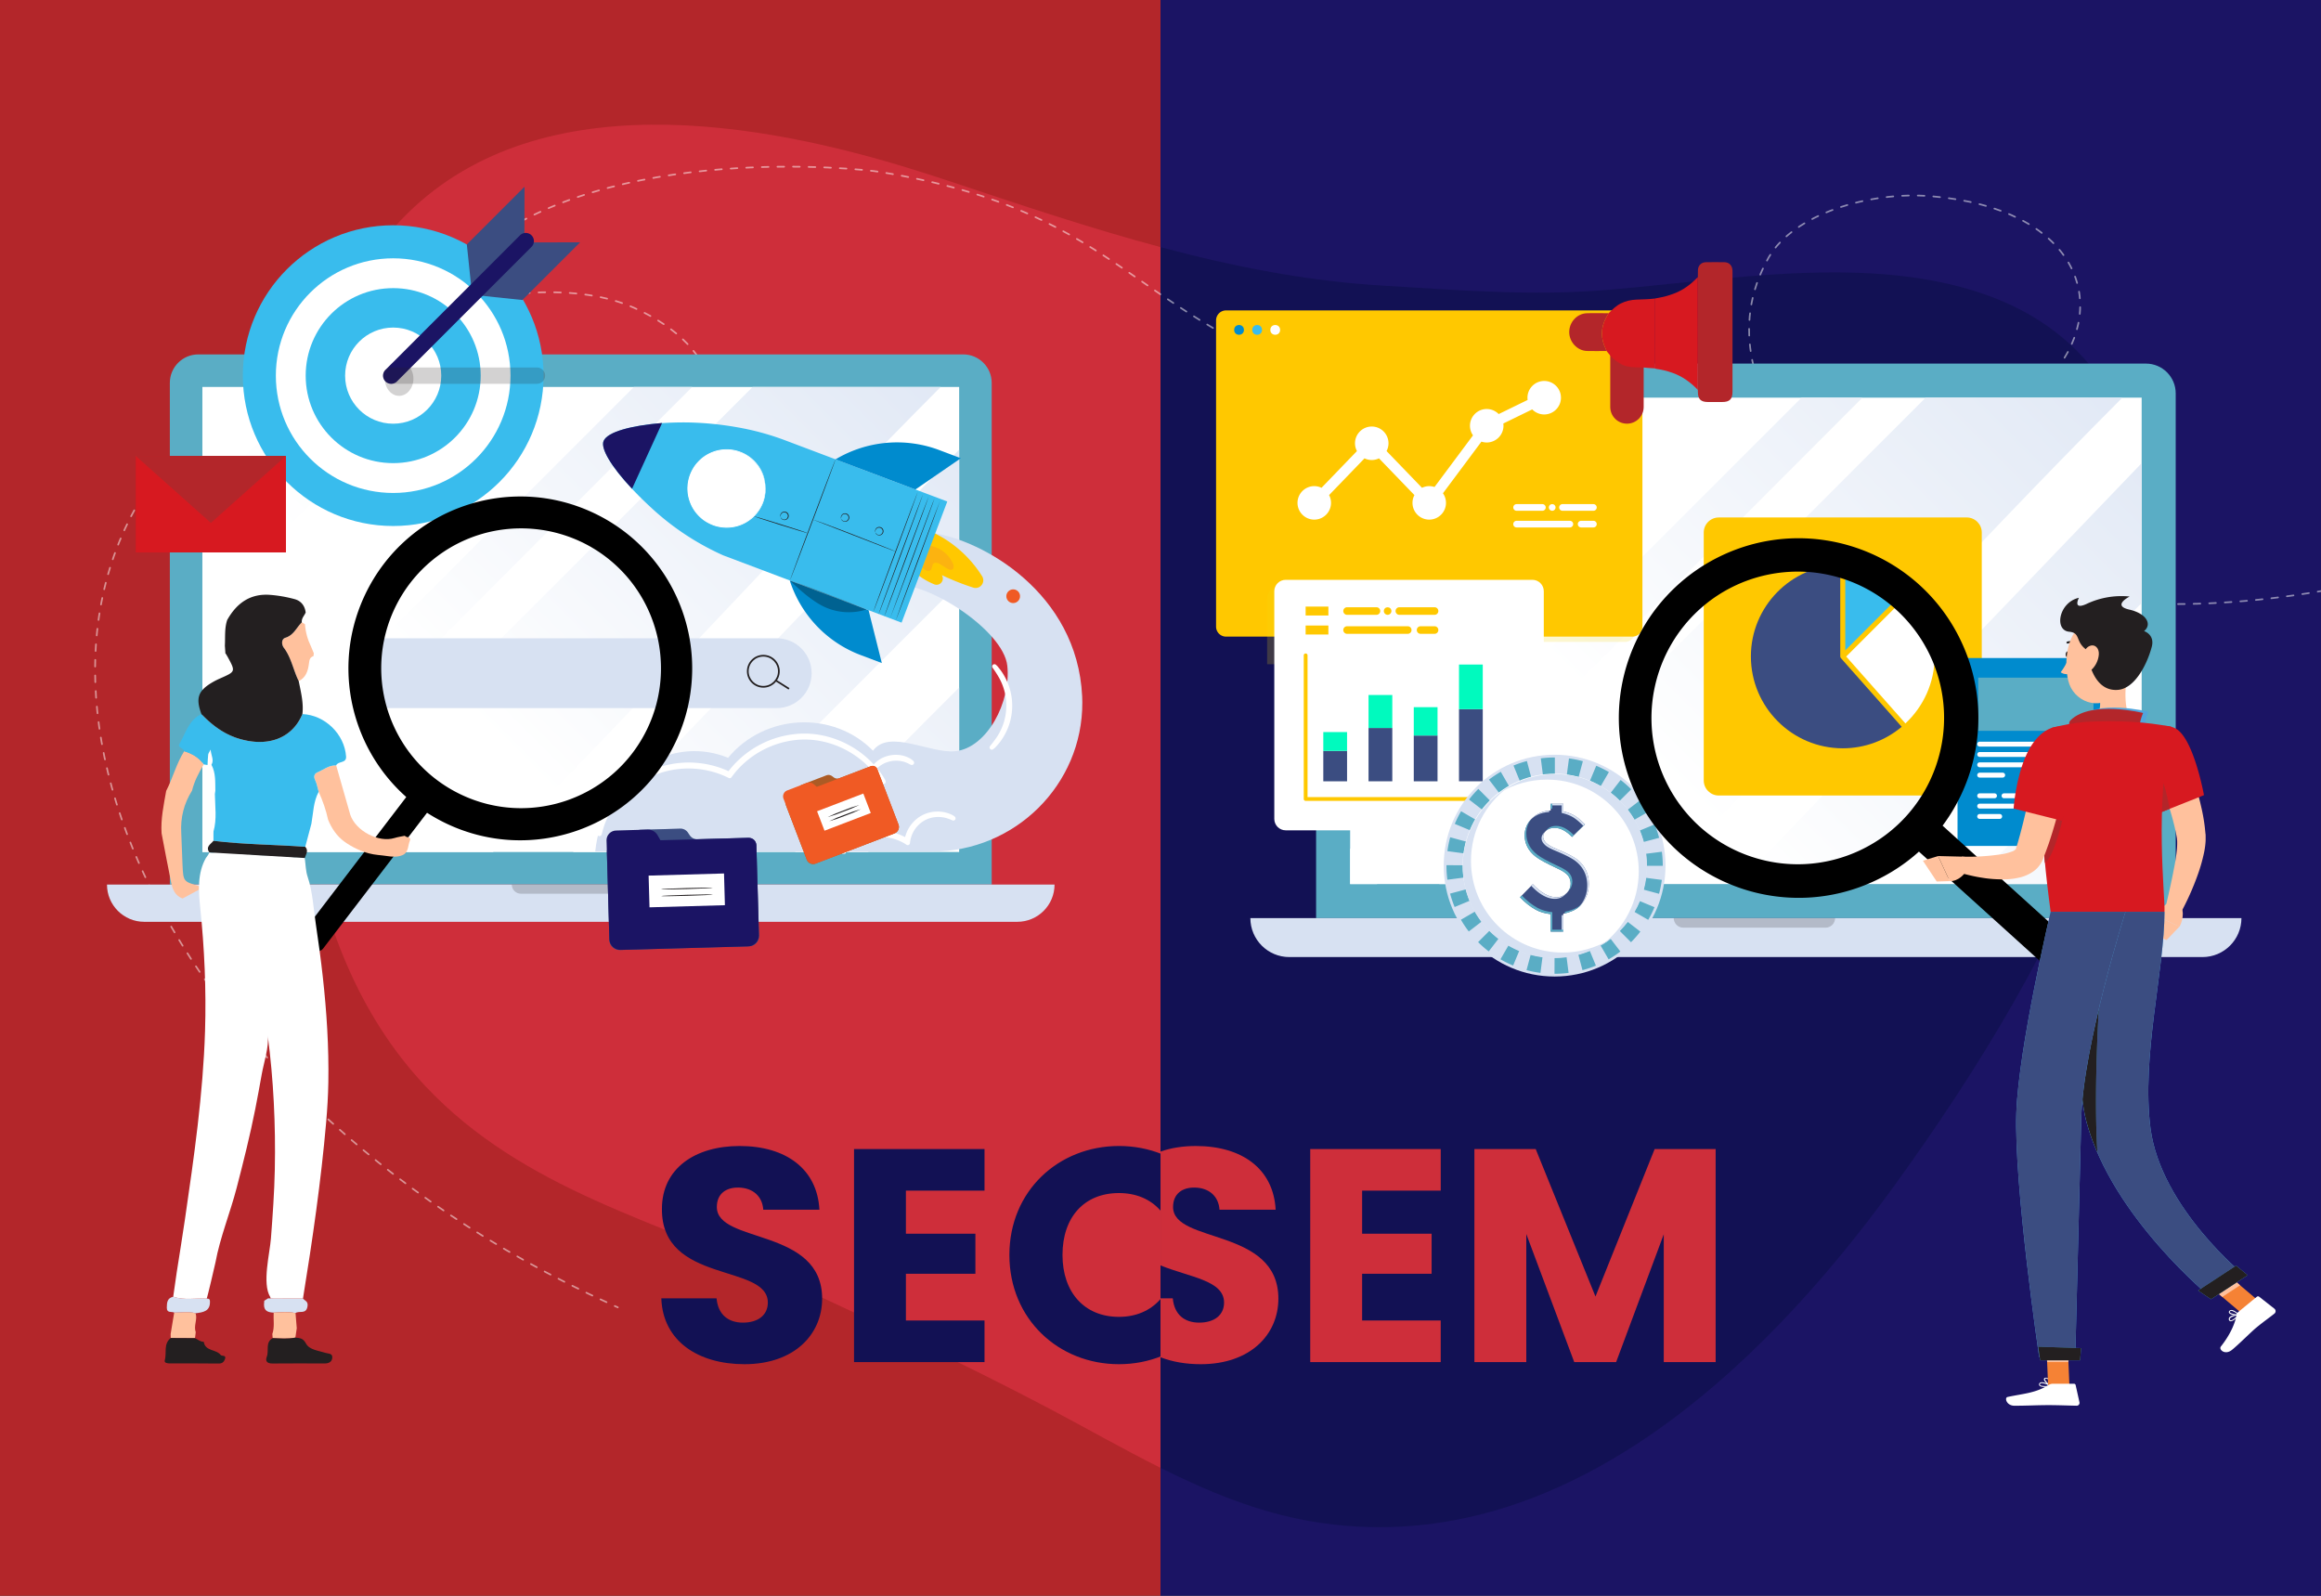 <svg version="1.1" id="Layer_1" xmlns="http://www.w3.org/2000/svg" x="0" y="0" viewBox="0 0 2000 1375" style="enable-background:new 0 0 2000 1375" xml:space="preserve"><rect x="0" y="0" width="2000" height="1375" fill="#333333" stroke="none"/><style>.st0{fill:#b3262a}.st1{fill:#1b1464}.st2{fill:#ce2e3a}.st3{fill:#121154}.st5{fill:none;stroke:#fff;stroke-width:1.441;stroke-linecap:round;stroke-linejoin:round}.st7{fill:#5aadc5}.st8{fill:#fff}.st10{fill:#d7e1f2}.st11{opacity:.2;fill:#231f20}.st12{fill:#fff;stroke:#fff;stroke-width:3.864;stroke-linecap:round;stroke-linejoin:round;stroke-miterlimit:10}.st13{fill:#ffc800}.st14{opacity:.3}.st15{fill:#f58235}.st16{fill:#f05a24}.st17{fill:#39bced}.st18{fill:#008bce}.st19{fill:none}.st20{fill:#231f20}.st21{fill:#3b4d81}.st22{fill:#d71920}.st23{fill:#ffc19d}.st25{opacity:.2;fill:#f5db12}.st26{fill:#fffeff}.st27{fill:#00fabe}.st29{fill:#50a5dc}</style><path class="st0" d="M-6.12-9.93H1000v1394.86H-6.12z"/><path class="st1" d="M1000-9.93h1006.12v1394.86H1000z"/><path class="st2" d="M818.61 156.27c-12.31-4.1-24.76-8.11-37.32-11.94-142.78-43.6-337.25-72.63-446.1 56.81-60.08 71.44-70.56 164.15-77.1 253.89-11.69 160.27-8.28 356.84 108.61 480.98 84.37 89.59 200.51 116.06 307.79 166.19 77.01 35.99 154.8 72 229.97 111.67 31.7 16.73 63.23 34.76 95.55 50.91V212.93c-60.97-16.3-121.08-36.56-181.4-56.66z"/><path class="st3" d="M1630.65 1023.97c74.39-102.3 143.63-216 186.54-335.39 38.81-107.97 62.54-249.82-.9-352.46-50.57-81.81-145.44-101.41-235.91-101.41-65.79 0-130.99 9.74-196.43 15.17-64.81 5.38-127.53.02-191.62-3.72-65.78-3.83-129.5-16.43-192.32-33.23v1051.85c41.28 20.63 83.84 38.2 129.69 46.06 212 36.36 386.48-129.47 500.95-286.87z"/><g style="opacity:.5"><path class="st5" d="M2000 509.31c-.95.16-1.9.32-2.84.48"/><path d="M1989.58 511.03c-239.15 38.05-397.04-45.32-448.18-127.15-26.39-42.41-52.11-100.83-17.37-161.97 20.98-36.77 85.95-57.52 140.54-52.79 124.75 10.6 154.3 91.59 105.8 151.36-73.09 90.46-352.13 89.56-588.54 20.08C969.78 278.3 975.2 183.33 758.19 148.14c-16.69-2.93-233.02-25.72-347.17 67.9-61.13 50.3-95.65 131.06-25.49 186.56 53.46 42.41 139.86 43.54 186.78 8.12 64.29-48.05 50.98-110.76-25.94-145.5-94.07-42.18-281.52 21.66-371.53 101.06-209.86 185.39-51.91 574.01 351.42 757.44" style="fill:none;stroke:#fff;stroke-width:1.441;stroke-linecap:round;stroke-linejoin:round;stroke-dasharray:5.761,7.681"/><path class="st5" d="M529.74 1125.32c.88.39 1.75.79 2.63 1.18"/></g><path class="st3" d="M641.51 1175.47c-39.48 0-70.34-19.61-71.65-56.74h47.59c1.31 14.12 10.2 20.92 22.75 20.92 13.07 0 21.44-6.54 21.44-17.26 0-33.99-91.78-15.69-91.26-80.8 0-34.78 28.5-54.13 66.94-54.13 40.01 0 66.94 19.87 68.77 54.91h-48.38c-.78-11.77-9.15-18.83-21.18-19.09-10.72-.26-18.83 5.23-18.83 16.74 0 31.9 90.74 17.52 90.74 78.97.01 30.85-24.05 56.48-66.93 56.48zM848.35 1025.9h-67.73v37.13h59.88v34.52h-59.88v40.27h67.73v35.82H735.91V990.08h112.44v35.82zM964.19 1175.47c-52.04 0-94.4-38.96-94.4-94.14 0-55.17 42.36-93.88 94.4-93.88 52.3 0 93.87 38.7 93.87 93.88 0 55.18-41.84 94.14-93.87 94.14zm0-40.79c29.29 0 48.38-21.18 48.38-53.34 0-32.69-19.09-53.34-48.38-53.34-29.81 0-48.64 20.66-48.64 53.34 0 32.16 18.83 53.34 48.64 53.34z"/><g><path class="st2" d="M1010.83 1040.02c0-11.51 8.11-17 18.83-16.74 12.03.26 20.4 7.32 21.18 19.09h48.38c-1.83-35.04-28.76-54.91-68.77-54.91-11.14 0-21.43 1.63-30.44 4.79v98.1c25.41 10.32 54.76 12.82 54.76 32.04 0 10.72-8.37 17.26-21.44 17.26-12.55 0-21.44-6.8-22.75-20.92H1000v50.75c10.2 3.97 21.97 5.99 34.63 5.99 42.88 0 66.94-25.63 66.94-56.48 0-61.45-90.74-47.07-90.74-78.97zM1241.47 1025.9h-67.73v37.13h59.88v34.52h-59.88v40.27h67.73v35.82h-112.44V990.08h112.44v35.82zM1270.49 990.08h52.82l51.51 127.08 50.99-127.08h52.56v183.57h-44.71v-110.09l-41.05 110.09h-36.09l-41.32-110.35v110.35h-44.71V990.08z"/></g><g><path class="st7" d="M854.55 762.18h-708.2V329.91c0-13.55 10.99-24.54 24.54-24.54h659.12c13.55 0 24.54 10.99 24.54 24.54v432.27z"/><path transform="rotate(90 500.447 533.777)" class="st8" d="M300.09 207.72h400.72v652.11H300.09z"/><linearGradient id="SVGID_1_" gradientUnits="userSpaceOnUse" x1="876.16" y1="166.913" x2="416.02" y2="627.054"><stop offset="0" style="stop-color:#d7e1f2"/><stop offset="1" style="stop-color:#fff"/></linearGradient><path d="M810.61 333.42C677.33 467 558.16 600.66 424.78 734.14H247.83l304.58-304.58 96.14-96.14h162.06zm-214.16 0h-50.2C422.3 457.37 298.35 581.33 174.39 705.28v28.85h22.12C329.83 600.56 463.05 466.9 596.45 333.42zM826.5 502.61V387.38L493.77 734.14h101.21L826.5 502.61zM270.48 333.42l-96.09 96.09v98.47l194.56-194.56h-98.47zm414.63 400.72h62.88c26.25-26.08 52.41-52.26 78.51-78.49V592.4c-47.16 47.21-94.23 94.52-141.39 141.74z" style="fill:url(#SVGID_1_)"/><path class="st10" d="M876.6 794.28H124.29c-17.73 0-32.1-14.37-32.1-32.1H908.7c0 17.73-14.37 32.1-32.1 32.1z"/><path class="st11" d="M448.88 770.07h117.16c4.36 0 7.89-3.53 7.89-7.89H440.99c0 4.36 3.53 7.89 7.89 7.89z"/><g id="freepik--Rocket--inject-10_1_"><path class="st10" d="M803.38 733.73c71.11 0 129.57-57.43 129.25-128.54-.01-1.75-.05-3.46-.13-5.14-4.25-89.75-86.59-134.91-128.71-140.74l-33.71 45.11c27.13-4.64 94.62 38.27 97.92 69.31 3.3 31.04-17.47 70.71-44.81 73.56-21.47 2.25-57.27-19.46-70.9-.44-34.44-34.93-93.25-32.05-124.92 6.11-44.75-18.25-94.02 8.29-110.04 59.27-2.19 6.96-3.67 14.17-4.43 21.51h290.48z"/><path class="st12" d="M761.26 673.66s-.18-.18-.48-.61l-1.25-1.87c-.55-.84-1.23-1.87-2.12-3s-1.84-2.52-3.09-3.91a81.7 81.7 0 0 0-24.63-19.83 78.473 78.473 0 0 0-20.47-7.44 74.083 74.083 0 0 0-25.02-1.14c-19.25 2.4-37 11.63-50.04 26-1.89 2.05-3.55 4.28-5.12 6.32l-.3.41-.43-.23a79.84 79.84 0 0 0-65.05-2.27 99.004 99.004 0 0 0-10.3 5.16 83.833 83.833 0 0 0-16.58 12.31 66.992 66.992 0 0 0-16.56 24.54c-.68 1.64-1.14 3.12-1.55 4.41-.37 1.08-.68 2.18-.93 3.3l-.55 2.05c-.04.24-.12.47-.23.68 0 0 0-.25.11-.71l.43-2.07c.21-1.13.49-2.25.84-3.34.36-1.32.8-2.82 1.43-4.55 3.5-9.48 9.12-18.03 16.42-25.02a83.164 83.164 0 0 1 16.67-12.53 95.59 95.59 0 0 1 10.39-5.28 77.78 77.78 0 0 1 11.8-3.84 80.56 80.56 0 0 1 54.16 5.91l-.75.18a81.178 81.178 0 0 1 56-32.71 74.45 74.45 0 0 1 25.34 1.23 79.204 79.204 0 0 1 20.74 7.69 80.075 80.075 0 0 1 24.59 20.27c1.08 1.28 2.09 2.62 3.03 4 .74.98 1.42 2.01 2.05 3.07.48.82.86 1.46 1.16 1.93.13.29.22.59.29.89zM785.75 657.19c-.14.18-1.77-1.02-4.78-2.14-1.75-.64-3.57-1.08-5.41-1.32-2.27-.27-4.56-.27-6.82 0-2.26.34-4.48.96-6.6 1.82-1.72.73-3.35 1.64-4.87 2.73-2.59 1.89-3.84 3.48-4 3.34-.16-.14.2-.48.75-1.23.8-1.03 1.73-1.96 2.75-2.77a21.72 21.72 0 0 1 4.94-3.07c4.39-1.98 9.25-2.65 14.01-1.93 1.93.29 3.81.84 5.6 1.64 1.21.5 2.35 1.16 3.39 1.96.72.59 1.09.93 1.04.97zM727.32 733.73c1.52-1.74 3.17-3.38 4.95-4.86a42.196 42.196 0 0 1 17.31-8.67 42.56 42.56 0 0 1 23.5 1.48c2.93 1.05 5.73 2.42 8.35 4.09l.77.52.11-.96c.85-6.82 4.28-13.06 9.58-17.45 4.26-3.51 9.54-5.55 15.06-5.82 3.67-.21 7.34.32 10.8 1.55 2.43.86 3.73 1.5 3.73 1.5-.26-.25-.55-.47-.86-.64-.87-.52-1.77-.96-2.71-1.34-3.49-1.4-7.23-2.05-10.99-1.91-5.72.17-11.23 2.21-15.69 5.8a27.79 27.79 0 0 0-9.94 17.29 42.615 42.615 0 0 0-31.95-5.17 41.936 41.936 0 0 0-22.88 14.58h.86zM856.88 574.24c.81.66 1.52 1.42 2.12 2.27a44.96 44.96 0 0 1 4.71 6.82 49.769 49.769 0 0 1-1.68 52.18c-1.5 2.31-3.22 4.48-5.12 6.48-.67.77-1.44 1.46-2.27 2.05 2.39-2.87 4.61-5.87 6.66-8.98a51.004 51.004 0 0 0 1.66-51.31 90.71 90.71 0 0 0-6.08-9.51z"/><g><path class="st13" d="M785.41 490.5c5.63 5.59 12.31 10 19.65 12.99 2.76 1.1 5.88-.25 6.98-3 .63-1.57.48-3.34-.41-4.79l-.03-.13c8.75 4.17 17.77 7.75 27 10.73a6.6 6.6 0 0 0 8.35-4.19c.63-1.88.37-3.95-.69-5.62a101.352 101.352 0 0 0-56.66-43.22l-4.19 37.23z"/><g class="st14"><path class="st15" d="M795.12 489.27c.91 1.01 2 1.82 3.23 2.4a3.5 3.5 0 0 0 3.76-.56c1.42-1.46.76-4.15 2.28-5.54 1.52-1.4 4.09-.4 5.92.71l5.78 3.57c1.42.88 3.26 1.75 4.63.75 1.36-1 1.13-3.39.39-5.07a26.497 26.497 0 0 0-19.36-15.2l-6.63 18.94z"/></g><path class="st16" d="M867.33 515.17c.79 3.17 4.01 5.09 7.17 4.3 3.17-.79 5.09-4.01 4.3-7.17-.79-3.17-4.01-5.09-7.17-4.3-3.01.75-4.92 3.7-4.39 6.76"/><path class="st17" d="M520.08 380.04c-3.13 8.27 12.51 31.52 42.87 59.08a227.08 227.08 0 0 0 60.36 39.44l153.58 57.94 15.26-40.46 8.86-23.47 15.26-40.46-139.37-52.58a228.064 228.064 0 0 0-42.09-11.45 272.59 272.59 0 0 0-43.52-4.1c-40.85-.26-68.11 7.79-71.21 16.06"/><path class="st18" d="m719.96 395.82.46-.27a103.368 103.368 0 0 1 89.14-7.67l18.4 6.95-39.18 26.96-68.82-25.97zM680.59 500.21s.05.25.11.51a101.98 101.98 0 0 0 61.01 63.74l18.16 6.86-11.41-45.5-67.87-25.61z"/><path class="st1" d="M520.08 380.04c-2.66 6.3 6.36 21.76 24.55 41.13l25.92-56.74c-26.82 2.37-47.08 7.53-50.47 15.61z"/><path class="st19" d="m752.48 527.32 38.37-103.56"/><path class="st20" d="M790.85 423.76c.15.07-8.31 23.3-18.91 51.89s-19.3 51.75-19.46 51.67 8.28-23.21 18.91-51.87c10.64-28.66 19.31-51.74 19.46-51.69z"/><path class="st19" d="M756.96 529.54 795.33 426"/><path class="st20" d="M795.33 426c.13-.03-8.31 23.28-18.91 51.87s-19.3 51.75-19.46 51.67c-.15-.07 8.32-23.27 18.91-51.87 10.6-28.6 19.31-51.74 19.46-51.67z"/><path class="st19" d="m761.91 531.31 38.37-103.56"/><path class="st20" d="M800.28 427.75c.15.07-8.31 23.3-18.91 51.89s-19.3 51.75-19.46 51.67c-.15-.07 8.32-23.27 18.91-51.87 10.6-28.6 19.31-51.74 19.46-51.69z"/><path class="st19" d="m766.84 533.09 38.39-103.57"/><path class="st20" d="M805.23 429.52c.15.07-8.33 23.3-18.91 51.89-10.58 28.58-19.37 51.74-19.39 51.66-.02-.08 8.32-23.27 18.91-51.87 10.59-28.61 19.22-51.73 19.39-51.68z"/><path class="st19" d="m771.79 534.86 38.37-103.57"/><path class="st20" d="M810.15 431.24c.13-.03-8.31 23.28-18.91 51.89-10.6 28.6-19.31 51.73-19.46 51.67-.15-.05 8.32-23.27 18.91-51.87 10.6-28.6 19.33-51.66 19.46-51.69zM700.46 447.86s.25-.05.76.15 1.2.37 2.13.66c1.86.61 4.47 1.56 7.71 2.76 6.48 2.38 15.4 5.78 25.22 9.6 9.82 3.82 18.69 7.32 25.11 9.88l7.58 3.08 2.04.87c.25.08.48.19.7.34-.25-.06-.5-.14-.74-.24l-2.08-.75-7.65-2.91-25.11-9.74-25.15-9.75-7.55-2.93c-.9-.33-1.61-.63-2.09-.77l-.88-.25z"/><path class="st20" d="M719.96 395.82c.15.07-8.45 23.3-19.21 51.86-10.76 28.57-19.6 51.72-19.75 51.67-.15-.05 8.45-23.28 19.21-51.86 10.75-28.59 19.6-51.73 19.75-51.67zM754.26 458.59c-.14-.25-.2-.53-.17-.81-.05-.78.18-1.56.64-2.2a3.377 3.377 0 0 1 3.04-1.5c1.98.05 3.55 1.69 3.51 3.68a3.591 3.591 0 0 1-1.48 2.82 3.4 3.4 0 0 1-3.36.51 3.57 3.57 0 0 1-1.78-1.35c-.27-.46-.31-.78-.27-.79s.14.26.47.66c.44.56 1.04.97 1.72 1.18 1 .32 2.09.09 2.87-.61a3.085 3.085 0 0 0 .52-4.33c-.55-.7-1.37-1.12-2.25-1.18-1.03-.1-2.04.35-2.66 1.19-.44.54-.71 1.2-.77 1.9-.04.54.02.82-.03.83zM724.79 446.84s-.18-.26-.17-.81c-.05-.78.18-1.56.64-2.2a3.377 3.377 0 0 1 3.04-1.5c1.98.05 3.55 1.69 3.51 3.68a3.591 3.591 0 0 1-1.48 2.82 3.4 3.4 0 0 1-3.36.51 3.54 3.54 0 0 1-1.76-1.36c-.16-.23-.26-.5-.29-.79 0 0 .16.26.49.66.44.56 1.04.97 1.72 1.18.99.32 2.08.09 2.85-.61a3.086 3.086 0 0 0 .53-4.33 3.05 3.05 0 0 0-2.24-1.18 2.96 2.96 0 0 0-2.67 1.19c-.43.54-.69 1.2-.76 1.89-.06.56 0 .84-.05.85zM672.54 445.42c-.12-.25-.18-.53-.17-.81-.03-.78.19-1.56.64-2.2a3.39 3.39 0 0 1 3.14-1.52c1.98.05 3.55 1.7 3.49 3.69a3.567 3.567 0 0 1-1.49 2.81 3.4 3.4 0 0 1-3.36.51c-.72-.25-1.34-.72-1.76-1.36-.29-.47-.32-.78-.29-.79.17.21.33.43.47.66.45.55 1.05.96 1.72 1.18a3 3 0 0 0 2.87-.61c.94-.84 1.33-2.13 1.02-3.35a3.282 3.282 0 0 0-2.78-2.15c-1.03-.1-2.04.35-2.66 1.19-.44.54-.71 1.2-.77 1.9-.08.56-.02.84-.07.85z"/><path class="st20" d="M649.26 444.69c.07-.14 10.67 3.07 23.65 7.09s23.47 7.56 23.4 7.72c-.07.15-10.67-3.07-23.65-7.09s-23.45-7.52-23.4-7.72z"/><path d="M746.7 525.14s-44.16-17.84-66.11-24.93c8.8 8.23 18.91 17.54 29.79 22.71a50.276 50.276 0 0 0 36.32 2.22z" class="st14"/><circle class="st8" cx="626.11" cy="420.92" r="33.41"/><path class="st8" d="M659.18 415.85c-.06-.17-.1-.35-.11-.53-.08-.4-.19-.91-.33-1.56-.16-.85-.39-1.68-.69-2.49-.33-1.12-.74-2.22-1.22-3.29a32.73 32.73 0 0 0-5.02-8.15 33.39 33.39 0 0 0-9.79-7.98 32.991 32.991 0 0 0-31.62.13c-2.8 1.51-5.35 3.43-7.57 5.72a38.973 38.973 0 0 0-3.21 3.71c-.94 1.36-1.79 2.78-2.56 4.25-6.7 12.77-4.29 28.41 5.94 38.58 1.16 1.17 2.38 2.26 3.68 3.27 1.33.95 2.73 1.81 4.19 2.57 2.8 1.52 5.82 2.59 8.94 3.19 5.77 1.14 11.74.73 17.3-1.19a33.29 33.29 0 0 0 19.76-18.76 32.05 32.05 0 0 0 2.34-9.28c.14-1.16.2-2.33.19-3.5.04-.86 0-1.72-.1-2.58-.05-.65-.09-1.18-.11-1.59a1.89 1.89 0 0 1-.01-.53c.05.17.09.35.11.53.08.4.11.93.2 1.57.14.86.2 1.72.19 2.59.04 1.17 0 2.33-.12 3.49a31.34 31.34 0 0 1-2.14 9.46c-3.57 9-10.85 16.02-19.96 19.27a33.89 33.89 0 0 1-17.77 1.3c-3.21-.6-6.3-1.7-9.18-3.24a31.65 31.65 0 0 1-8.21-6c-2.51-2.48-4.6-5.34-6.21-8.48a35.337 35.337 0 0 1-3.35-10.3c-1.07-7.12.14-14.39 3.48-20.77.79-1.52 1.69-2.99 2.69-4.38 1.02-1.33 2.12-2.6 3.3-3.8 2.28-2.33 4.9-4.29 7.77-5.83a33.79 33.79 0 0 1 17.33-4.1c9.68.36 18.73 4.86 24.86 12.36a31.73 31.73 0 0 1 4.99 8.33c.48 1.08.87 2.21 1.16 3.36.28.82.48 1.66.62 2.52.14.65.25 1.16.33 1.56-.02.2-.05.39-.09.57z"/></g></g><g><path class="st17" d="M468.38 323.67c0 71.56-58.01 129.57-129.57 129.57s-129.57-58.01-129.57-129.57S267.25 194.1 338.81 194.1c71.55-.01 129.57 58.01 129.57 129.57z"/><path class="st8" d="M439.9 323.67c0 55.83-45.27 101.1-101.1 101.1-55.84 0-101.1-45.26-101.1-101.1 0-55.84 45.26-101.1 101.1-101.1 55.84 0 101.1 45.26 101.1 101.1z"/><path class="st17" d="M414.21 323.66c0 41.64-33.76 75.4-75.4 75.4-41.64 0-75.4-33.76-75.4-75.4 0-41.64 33.76-75.39 75.4-75.39 41.63 0 75.4 33.75 75.4 75.39z"/><path class="st8" d="M380.23 323.66c0 22.88-18.55 41.43-41.43 41.43-22.87 0-41.42-18.54-41.42-41.43 0-22.87 18.55-41.42 41.42-41.42 22.88 0 41.43 18.55 41.43 41.42z"/><ellipse class="st11" cx="343.92" cy="326.29" rx="12.32" ry="14.8"/><path class="st21" d="m450.16 258.52 49.73-49.74-48.02.12-45.07 45.07zM402.26 210.61l49.73-49.74-.12 48.03-45.07 45.07z"/><path class="st1" d="M337.11 330.71c-1.8 0-3.6-.69-4.98-2.06a7.031 7.031 0 0 1 0-9.95l115.93-115.93c2.75-2.75 7.21-2.75 9.95 0a7.031 7.031 0 0 1 0 9.95L342.08 328.64a6.98 6.98 0 0 1-4.97 2.07z"/><path class="st11" d="M462.7 330.71H337.11c-3.89 0-7.04-3.15-7.04-7.04s3.16-7.04 7.04-7.04H462.7c3.89 0 7.03 3.15 7.03 7.04s-3.15 7.04-7.03 7.04z"/></g><g><path class="st22" d="M116.99 392.85h129.42v83.13H116.99z"/><path class="st22" d="m181.7 418.24 64.71 57.73H116.99z"/><path class="st0" d="m181.7 450.58-64.71-57.73h129.42z"/></g><g id="freepik--Folders--inject-10"><path class="st21" d="M534.12 818.56c-4.82.14-8.85-3.65-8.99-8.48l-2.18-75.98c.03-4 3.28-7.23 7.28-7.22l7.13-.19a7.56 7.56 0 0 0 6.67-4.26l1.45-3.17a7.56 7.56 0 0 1 6.67-4.26l33.96-.98c2.59-.1 5.06 1.13 6.54 3.25l1.75 2.6a7.626 7.626 0 0 0 6.52 3.26l43.22-1.24a7.26 7.26 0 0 1 7.68 6.78l2.22 77.7a8.727 8.727 0 0 1-8.47 8.98h-.01l-111.44 3.21z"/><g class="st14"><path class="st21" d="M534.12 818.56c-4.82.14-8.85-3.65-8.99-8.48l-2.18-75.98c.03-4 3.28-7.23 7.28-7.22l7.13-.19a7.56 7.56 0 0 0 6.67-4.26l1.45-3.17a7.56 7.56 0 0 1 6.67-4.26l33.96-.98c2.59-.1 5.06 1.13 6.54 3.25l1.75 2.6a7.626 7.626 0 0 0 6.52 3.26l43.22-1.24a7.26 7.26 0 0 1 7.68 6.78l2.22 77.7a8.727 8.727 0 0 1-8.47 8.98h-.01l-111.44 3.21z"/></g><path class="st1" d="m596.59 723.27-27.49.72-2.59-4.52c-1.78-3-5.07-4.77-8.55-4.63l-26.87.78c-4.61-.02-8.38 3.68-8.45 8.29l.1 3.14 2.34 82.49c.34 5.24 4.84 9.23 10.08 8.94l109.24-3.01c5.26.01 9.54-4.23 9.57-9.49l-2.23-77.92c-.08-3.46-2.96-6.2-6.42-6.12h-.05l-48.68 1.33z"/><path transform="rotate(-1.621 591.604 766.378)" class="st8" d="M559.26 753.55h65v27.34h-65z"/><path class="st20" d="M614.16 764.98c.04.23-9.98.72-22.31 1.08s-22.33.45-22.32.2c.01-.26 9.98-.72 22.31-1.08 12.32-.36 22.31-.44 22.32-.2zM614.33 770.81c.04.23-9.98.72-22.31 1.08-12.33.36-22.33.45-22.34.2-.01-.25 9.98-.72 22.31-1.08s22.33-.44 22.34-.2z"/><path class="st15" d="M702.6 744.16a5.752 5.752 0 0 1-7.41-3.35v-.01l-17.83-46.58c-.86-2.48.46-5.18 2.93-6.03h.01l4.37-1.68a5.047 5.047 0 0 0 3.21-4.09l.2-2.27a4.951 4.951 0 0 1 3.21-4.09l20.79-7.97c1.59-.61 3.38-.39 4.76.61l1.68 1.23c1.38.99 3.16 1.21 4.74.61l26.5-10.09c2.42-1.01 5.21.12 6.24 2.54l18.23 47.64a5.734 5.734 0 0 1-3.32 7.4c-.01.01-.03.01-.04.02l-68.27 26.11z"/><path d="M702.6 744.16a5.752 5.752 0 0 1-7.41-3.35v-.01l-17.83-46.58c-.86-2.48.46-5.18 2.93-6.03h.01l4.37-1.68a5.047 5.047 0 0 0 3.21-4.09l.2-2.27a4.951 4.951 0 0 1 3.21-4.09l20.79-7.97c1.59-.61 3.38-.39 4.76.61l1.68 1.23c1.38.99 3.16 1.21 4.74.61l26.5-10.09c2.42-1.01 5.21.12 6.24 2.54l18.23 47.64a5.734 5.734 0 0 1-3.32 7.4c-.01.01-.03.01-.04.02l-68.27 26.11z" class="st14"/><path class="st16" d="m720.63 671.56-16.82 6.42-2.59-2.24a6.177 6.177 0 0 0-6.29-1.01l-16.48 6.31a5.512 5.512 0 0 0-3.36 7.01l.74 1.92 19.36 50.59a6.304 6.304 0 0 0 8.21 3.36l66.95-25.63a6.27 6.27 0 0 0 3.88-7.97l-18.3-47.79a4.141 4.141 0 0 0-5.35-2.37l-29.95 11.4z"/><path transform="rotate(-20.949 727.106 699.681)" class="st8" d="M705.83 690.83h42.67v17.94h-42.67z"/><path class="st20" d="M740.56 693.59c-4.39 2.16-8.91 4.04-13.54 5.65-4.51 1.89-9.13 3.5-13.84 4.83 4.37-2.14 8.87-4.02 13.45-5.65 4.54-1.88 9.19-3.49 13.93-4.83zM741.92 697.18c-4.37 2.13-8.86 4.02-13.45 5.63-4.56 1.88-9.23 3.48-13.98 4.79 4.39-2.16 8.91-4.04 13.54-5.65 4.53-1.87 9.17-3.46 13.89-4.77z"/></g><g id="freepik--search-bar--inject-10_1_"><path class="st10" d="M669.31 610.13H331.93c-16.61 0-30.08-13.47-30.08-30.08s13.47-30.08 30.08-30.08h337.38c16.61 0 30.08 13.47 30.08 30.08s-13.47 30.08-30.08 30.08z"/><path class="st20" d="M657.77 592.52c-7.8.01-14.13-6.31-14.14-14.11-.01-7.8 6.31-14.13 14.11-14.14 7.8-.01 14.13 6.31 14.14 14.11v.03c-.01 7.79-6.33 14.1-14.11 14.11zm0-26.77c-6.99-.01-12.66 5.65-12.67 12.64-.01 6.99 5.65 12.66 12.64 12.67 6.99.01 12.66-5.65 12.67-12.64v-.01c0-6.98-5.66-12.65-12.64-12.66z"/><path transform="rotate(-57.729 674.27 589.93)" class="st20" d="M673.5 583.2h1.46v13.4h-1.46z"/></g><g><path d="m266.33 816.96-2.03-1.56c-4.36-3.32-6.05-8.47-3.72-11.5l104.53-136.81c.51-.68 1.73-.62 2.7.11l14.33 10.95c.97.76 1.34 1.89.83 2.57L278.31 817.49c-2.33 3.03-7.72 2.78-11.98-.53z"/><path class="st23" d="M171.78 766.42c-4.83 2.59-9.66 5.19-14.49 7.79-6.29-2.36-8.59-7.72-9.79-13.61-2.89-14.17-5.54-28.38-8.27-42.58-.81-12.41 1.84-24.45 3.97-36.54 5.76-11.14 8.75-23.54 15.54-34.21 6.74 2.13 12.71 5.4 16.82 11.4-4.23 7.14-8.11 14.45-10.08 22.6-7.05 11.18-10.08 23.38-9.28 36.55.36 9.12.65 18.24 1.08 27.36.68 14.43.71 14.43 14.33 18.3.06.97.11 1.96.17 2.94zM147.12 1152.91c-.03-1.15-.05-2.3-.08-3.44l3.06-18.49c6.16.06 12.37-1.25 18.47.61 1.77 5.41-1.9 10.84.1 16.24-.2 1.73-.4 3.46-.61 5.2l-20.94-.12z"/><path class="st10" d="M168.58 1131.59c-6.1-1.85-12.31-.55-18.48-.61-2.26-1.2-6.42.86-6.37-4.35.05-4.43.41-8.12 5.53-9.3 9.48 3.24 19.26 1.07 28.9 1.61 1.49-.03 2.62.16 2.73 2.14.47 8.93-5.95 9.65-12.31 10.51zM233.16 1118.83l27.91.06c1.68 1.98 4.65 2.36 3.91 6.76-1.21 7.28-7.25 3.38-10.33 5.78-6.26-1.36-12.56-.65-18.85-.41-4.53-.18-8.34-1.21-8.31-6.89.07-1.11.15-2.22.22-3.33 1.13-.7 2.25-1.41 3.38-2.11.69.04 1.38.09 2.07.14z"/><path class="st23" d="M235.81 1131.02c6.29-.24 12.6-.96 18.85.41.35 4.34.71 8.68 1.06 13.03-.4 2.7-.8 5.4-1.19 8.1-6.49 1.32-13.03.71-19.56.45l-.3-3.57c2.12-6.04.78-12.28 1.14-18.42z"/><path class="st20" d="M234.97 1153c6.53.26 13.07.87 19.56-.45 3.76.39 6.62.35 9.15 5.11 2.94 5.54 10.75 6.07 16.76 8.03 2.52.82 6.32.27 5.88 4.36-.39 3.62-3.21 4.81-6.76 4.79-14.87-.07-29.75-.1-44.62.03-4.46.04-6.66-1.66-5.01-5.99 2-5.21-1.54-12.17 5.04-15.88zM147.12 1152.91l20.96.12c2.46 1.14 4.53 3.21 7.49 3.13 1.25 8.36 10.71 6.26 14.62 11.37.98 1.28 5.13-.31 3.64 3.66-.94 2.5-2.51 3.77-5.57 3.72-13.96-.2-27.93-.09-41.9-.11-1.99 0-5.01-.4-4.38-2.56 1.86-6.41-1.36-14.22 5.14-19.33z"/><path class="st8" d="M281.06 966.84c.99-11.36 1.68-22.76 1.87-34.2.52-30.36-1.43-60.72-4.77-90.89-1.7-15.35-3.77-30.65-6.07-45.92-1.97-13.07-2.72-27.71-6.97-40.24-1.74-5.11-1.75-10.82-2.52-16.28-5.76-2.07-12.94 1.57-17.79-4.34-.28-.34-.97-.73-1.3-.61-17.09 6.13-33.9-.31-50.83-1.1-4.12-.2-8.05 2.26-12.31 1.23 0 0-.31.47-.3.47-.01.39-.02.75-.09 1.09.05-.34.07-.7.08-1.07-.03 1.15-2.11 3.39-2.66 4.36-7.35 12.97-6.37 28.13-4.9 42.42 3.65 35.49 5.29 70.93 4.18 106.59-1.69 54.52-9.48 108.42-17.32 162.28-2.21 15.24-4.72 30.43-7.08 45.64-1 7.03-2.01 14.05-3.03 21.07 9.48 3.24 19.27 1.07 28.9 1.62.23.01 7.08-28.83 7.51-31.17 3.98-21.66 12.71-42.84 18.25-64.21 5.85-22.57 11.57-45.28 16.09-68.16 1.97-9.98 3.79-20.01 5.59-30.04 1.76-9.84 6.39-23.49 5.09-33.43 5.01 38.33 6.91 77.07 6.12 115.71-.4 19.9-1.84 39.76-3.35 59.6-.96 12.6-7.74 38.66-.63 50.23.26.43.36.87.33 1.36 9.31.01 18.61.03 27.92.04 8.18-50.41 15.57-101.19 19.99-152.05zm-46.02 90.15c0-.01-.01-.01-.01-.02h.01c.14.25.27.52.4.77-.12-.25-.26-.49-.4-.75z"/><path class="st23" d="M301.87 702.15c4.78 13.9 24.42 24.13 38.06 19.93 2.91-.9 5.97-1.31 8.96-1.95.96 1.95 5.98.33 4.22 4.51-1.83 4.34-.85 10.19-6.8 12.41-4.18 1.56-8.47 1.23-12.78.56-5.22-.8-10.36-.89-15.52-2.28-7.47-2-14.78-5.48-21.06-10-6.72-4.85-11.17-11.46-14.24-19.06-1.8-8.31-4.58-16.28-8.11-24-.98-3.38-1.54-6.97-3.04-10.1-1.59-3.31-.66-5.6 2.12-6.78 5.23-2.21 9.86-6.14 15.99-5.92l12.2 42.68zM268.04 557.16c.79 1.93 1.59 3.87 2.39 5.8-.11.81-.21 1.61-.33 2.42-3.25.99-3.51 3.44-3.89 6.43-.77 6.14-2.54 12.02-8.82 15.08-4.7-9.36-6.29-20.06-12.8-28.69-2.13-2.83-2.29-7.58 1.33-8.7 7.19-2.23 9.5-8.81 14.13-13.27.91.54 1.82 1.08 2.73 1.61.48 6.8 2.28 13.23 5.26 19.32z"/><path class="st17" d="M289.67 659.48c-6.13-.22-10.76 3.71-15.99 5.92-2.79 1.18-3.71 3.47-2.12 6.78 1.5 3.13 2.06 6.71 3.04 10.1-4.64 8.58-4.61 18.22-6.27 27.47-1.76 6.63-3.53 13.27-5.29 19.9-26.35-1.92-52.84-1.92-79.1-5.17 0-2.08-.01-4.15-.01-6.23.02-.62.04-1.24.05-1.86 3.02-10.64 1.33-21.46 1.18-32.21.13-.94.26-1.87.4-2.81-.15-7.61.44-15.33-3.36-22.4 2.46-4.15-.28-7.73-.72-13.1-1.22 2.46-1.99 3.38-2.1 4.38-.33 2.96-.39 5.95-.56 8.93-1.08-.17-2.16-.35-3.24-.52-4.12-6-10.08-9.28-16.82-11.4-.54-2.73-6.07-3.08-4.19-6.22 5.47-9.18 7.93-20.71 19.04-25.74 9.18 9.56 19.46 17.35 32.41 21.23 25.1 7.52 45.93-.52 54.56-21.24 19.35.77 36.34 17.25 37.63 36.61.37 6.03-6.89 3.71-8.54 7.58z"/><path class="st20" d="M173.58 615.3c-5.24-14.13-2.85-20.49 10.59-28.03 1.95-1.09 3.98-2.04 6.03-2.94 12.86-5.69 12.86-5.68 5.74-18.73-.35-.58-.69-1.16-1.04-1.74a1 1 0 0 0-.65-.69l-.48-6.8c.42-7.42-.42-14.96 2.03-22.2 8.1-14.41 19.82-22.92 36.94-21.6 7.14.55 14.33 1.82 21.24 3.71 5.35 1.47 8.76 5.64 9.41 11.52-1.18 2.78-3.74 5.02-3.31 8.44-4.63 4.45-6.94 11.04-14.13 13.27-3.62 1.12-3.47 5.87-1.33 8.7 6.5 8.63 8.1 19.33 12.8 28.69 1.83 9.38 4.3 18.68 3.16 28.39-8.63 20.73-29.46 28.77-54.56 21.24-12.98-3.88-23.27-11.67-32.44-21.23z"/><path d="M581.89 639.98c-35.38 73.74-123.84 104.84-197.58 69.47-73.74-35.38-104.84-123.84-69.47-197.58 35.38-73.74 123.84-104.84 197.58-69.47 56.1 26.92 89.4 86.03 83.33 147.96a146.828 146.828 0 0 1-13.86 49.62zm-241.4-116.56c-28.92 59.97-3.76 132.03 56.21 160.95 59.97 28.92 132.03 3.76 160.95-56.21 3.26-6.75 5.88-13.79 7.82-21.03 10.04-37.54 1.43-77.62-23.13-107.74-42.25-51.5-118.25-59-169.75-16.75a120.676 120.676 0 0 0-32.1 40.78z"/></g><path class="st20" d="M180.38 734.48c-3.48-4.99 1.28-7.05 3.54-10 26.27 3.25 52.75 3.24 79.11 5.17 3.1 3.36.57 6.48-.42 9.66l-82.23-4.83z"/></g><g><path class="st7" d="M1874.8 791.08h-740.72V338.96c0-14.18 11.49-25.67 25.67-25.67h689.39c14.18 0 25.67 11.49 25.67 25.67v452.12z"/><path transform="rotate(90 1504.439 552.187)" class="st8" d="M1294.88 211.16H1714v682.05h-419.12z"/><linearGradient id="SVGID_00000128458801920629128230000000094294948782891694_" gradientUnits="userSpaceOnUse" x1="1897.405" y1="168.476" x2="1416.134" y2="649.747"><stop offset="0" style="stop-color:#d7e1f2"/><stop offset="1" style="stop-color:#fff"/></linearGradient><path style="fill:url(#SVGID_00000128458801920629128230000000094294948782891694_)" d="M1828.84 342.63c-139.39 139.72-264.04 279.51-403.54 419.12h-185.08l318.56-318.56 100.56-100.56h169.5zm-223.98 0h-52.5l-388.94 388.94v30.18h23.14c139.43-139.71 278.77-279.51 418.3-419.12zm240.61 176.96V399.07l-348.01 362.68h105.86l242.15-242.16zm-581.56-176.96-100.5 100.5v102.99l203.49-203.49h-102.99zm433.67 419.12h65.77c27.46-27.28 54.81-54.66 82.11-82.1V613.5c-49.32 49.38-98.55 98.86-147.88 148.25z"/><path class="st10" d="M1897.87 824.66h-786.85c-18.54 0-33.58-15.03-33.58-33.58h854.01c-.01 18.54-15.04 33.58-33.58 33.58z"/><path class="st11" d="M1450.5 799.33h122.54c4.56 0 8.25-3.69 8.25-8.25h-139.05c.01 4.56 3.7 8.25 8.26 8.25z"/><path class="st13" d="M1694.73 685.46h-213.66c-7.16 0-12.96-5.8-12.96-12.96V458.84c0-7.16 5.8-12.96 12.96-12.96h213.66c7.16 0 12.96 5.8 12.96 12.96V672.5c0 7.16-5.8 12.96-12.96 12.96z"/><path class="st17" d="M1590.06 486.56c20.19.55 38.49 8.67 52.19 21.65l-52.19 52.19v-73.84z"/><path class="st21" d="M1587.9 644.78c-43.65 0-79.16-35.51-79.16-79.16 0-42.92 34.36-77.89 77-79.05v79.05c0 .39.13.74.33 1.07.04.07.07.13.11.19.04.05.06.12.1.17l52.41 59.2c-13.75 11.55-31.46 18.53-50.79 18.53z"/><path class="st8" d="m1590.87 565.71 54.44-54.44c13.45 14.19 21.76 33.3 21.76 54.35 0 22.77-9.72 43.27-25.17 57.73l-51.03-57.64z"/><g><path class="st25" d="M1400.19 553.13a8.62 8.62 0 0 0 8.62-8.62V321.16h-240.29c-12.45 0-22.53 10.09-22.53 22.53v209.44h254.2z"/><path class="st13" d="M1406.65 548.55H1056.5a8.62 8.62 0 0 1-8.62-8.62V276.08a8.62 8.62 0 0 1 8.62-8.62h350.15a8.62 8.62 0 0 1 8.62 8.62v263.85a8.62 8.62 0 0 1-8.62 8.62z"/><path class="st26" d="M1329.07 440.11h-22.22c-1.59 0-2.87-1.28-2.87-2.87s1.28-2.87 2.87-2.87h22.22a2.87 2.87 0 0 1 2.87 2.87c0 1.58-1.29 2.87-2.87 2.87zM1337.52 440.11c-.77 0-1.49-.32-2.04-.86-.54-.52-.83-1.26-.83-2.01 0-.2 0-.38.06-.58.03-.17.09-.34.14-.52.09-.17.17-.34.29-.52.09-.14.23-.29.35-.43 1.06-1.06 2.99-1.06 4.08 0 .11.15.23.29.35.43.12.17.2.35.26.52.09.17.15.34.17.52.03.2.06.37.06.58 0 .75-.31 1.49-.83 2.01-.56.54-1.28.86-2.06.86zM1373.03 440.11h-26.63c-1.59 0-2.87-1.28-2.87-2.87s1.28-2.87 2.87-2.87h26.63a2.87 2.87 0 0 1 0 5.74zM1352.74 454.48h-45.89c-1.59 0-2.87-1.28-2.87-2.87s1.28-2.87 2.87-2.87h45.89a2.87 2.87 0 0 1 2.87 2.87c0 1.58-1.29 2.87-2.87 2.87zM1373.03 454.48h-10.57c-1.59 0-2.87-1.28-2.87-2.87a2.87 2.87 0 0 1 2.87-2.87h10.57a2.87 2.87 0 0 1 0 5.74z"/><path class="st8" d="M1330.64 328.26c-7.96 0-14.43 6.48-14.43 14.43 0 .66.06 1.3.14 1.93l-24.93 12.16c-2.62-2.68-6.28-4.36-10.32-4.36-7.96 0-14.43 6.48-14.43 14.43 0 3.08.97 5.92 2.62 8.27l-33.17 44.5c-1.43-.48-2.96-.75-4.55-.75-2.24 0-4.35.53-6.24 1.44l-30.53-31.65c1.06-2.01 1.67-4.29 1.67-6.71 0-7.96-6.48-14.43-14.43-14.43-7.96 0-14.43 6.48-14.43 14.43 0 2.42.61 4.7 1.67 6.71l-30.53 31.65c-1.89-.91-4-1.44-6.24-1.44-7.96 0-14.44 6.48-14.44 14.43s6.48 14.43 14.44 14.43c7.96 0 14.44-6.48 14.44-14.43 0-2.42-.61-4.7-1.67-6.71l30.52-31.65c1.89.91 4 1.44 6.24 1.44s4.35-.53 6.24-1.44l30.53 31.65a14.342 14.342 0 0 0-1.67 6.71c0 7.96 6.48 14.43 14.43 14.43 7.96 0 14.43-6.48 14.43-14.43 0-3.08-.97-5.92-2.62-8.27l33.17-44.5c1.43.48 2.96.75 4.55.75 7.96 0 14.44-6.48 14.44-14.43 0-.66-.06-1.3-.14-1.93l24.92-12.16a14.37 14.37 0 0 0 10.32 4.36c7.96 0 14.43-6.48 14.43-14.43s-6.47-14.43-14.43-14.43z"/><circle class="st18" cx="1067.69" cy="284.25" r="4.21"/><circle class="st17" cx="1083.27" cy="284.25" r="4.21"/><circle class="st26" cx="1098.86" cy="284.25" r="4.21"/></g><g><path class="st25" d="M1314.29 505.77h-212.58c-5.42 0-9.82 4.4-9.82 9.82v56.71h232.21v-56.71c.01-5.43-4.39-9.82-9.81-9.82z"/><path class="st8" d="M1320.46 499.6h-212.58c-5.42 0-9.82 4.4-9.82 9.82v196.21c0 5.42 4.4 9.82 9.82 9.82h212.58c5.42 0 9.82-4.4 9.82-9.82V509.42c-.01-5.42-4.4-9.82-9.82-9.82z"/><path class="st13" d="M1305.83 690.08h-180.76c-.9 0-1.64-.73-1.64-1.64V564.65a1.641 1.641 0 0 1 3.28 0v122.16h179.13c.9 0 1.64.73 1.64 1.64s-.75 1.63-1.65 1.63z"/><path class="st21" d="M1140.29 647.01h20.47v26.21h-20.47zM1179.27 627.27h20.47v45.94h-20.47zM1218.25 633.76h20.47v39.46h-20.47zM1257.22 611.06h20.47v62.15h-20.47z"/><path class="st27" d="M1140.29 630.79h20.47v16.22h-20.47zM1179.27 598.84h20.47v28.43h-20.47zM1218.25 609.34h20.47v24.42h-20.47zM1257.22 572.6h20.47v38.47h-20.47z"/><path class="st13" d="M1125.06 522.64h19.61v7.7h-19.61zM1125.06 539.01h19.61v7.7h-19.61zM1186.08 529.77h-25.31c-1.81 0-3.27-1.46-3.27-3.27s1.46-3.27 3.27-3.27h25.31c1.81 0 3.27 1.46 3.27 3.27s-1.46 3.27-3.27 3.27zM1195.71 529.77c-.88 0-1.7-.36-2.32-.98-.62-.59-.95-1.44-.95-2.29 0-.23 0-.43.07-.66.03-.2.1-.39.16-.59.1-.19.19-.39.33-.59.1-.16.26-.33.39-.49 1.21-1.21 3.4-1.21 4.65 0 .13.17.26.33.39.49.13.2.23.39.29.59.1.2.17.39.2.59.03.23.06.43.06.66 0 .85-.36 1.7-.95 2.29-.62.62-1.44.98-2.32.98zM1236.15 529.77h-30.33c-1.81 0-3.27-1.46-3.27-3.27s1.46-3.27 3.27-3.27h30.33c1.81 0 3.27 1.46 3.27 3.27s-1.46 3.27-3.27 3.27zM1213.04 546.14h-52.27c-1.81 0-3.27-1.46-3.27-3.27s1.46-3.27 3.27-3.27h52.27c1.81 0 3.27 1.46 3.27 3.27s-1.46 3.27-3.27 3.27zM1236.15 546.14h-12.04c-1.81 0-3.27-1.46-3.27-3.27s1.46-3.27 3.27-3.27h12.04c1.81 0 3.27 1.46 3.27 3.27s-1.46 3.27-3.27 3.27z"/></g><g><path class="st18" d="M1815.75 728.88H1692.8c-3.31 0-6-2.69-6-6V573.01c0-3.31 2.69-6 6-6h122.95c3.31 0 6 2.69 6 6v149.86a6 6 0 0 1-6 6.01z"/><path transform="rotate(90 1754.278 606.818)" class="st7" d="M1731.36 557.17h45.83v99.31h-45.83z"/><path class="st26" d="M1801.82 643.29h-95.94c-1.17 0-2.11-.94-2.11-2.11s.94-2.11 2.11-2.11h95.94c1.17 0 2.11.94 2.11 2.11s-.94 2.11-2.11 2.11zM1766.52 652.2h-60.63c-1.17 0-2.11-.94-2.11-2.11s.94-2.11 2.11-2.11h60.63c1.17 0 2.11.94 2.11 2.11 0 1.16-.95 2.11-2.11 2.11zM1801.82 652.2h-26.07c-1.17 0-2.11-.94-2.11-2.11s.94-2.11 2.11-2.11h26.07a2.11 2.11 0 0 1 0 4.22zM1783.25 661.1h-77.37c-1.17 0-2.11-.94-2.11-2.11s.94-2.11 2.11-2.11h77.37a2.11 2.11 0 0 1 0 4.22zM1801.82 661.1h-10.36c-1.17 0-2.11-.94-2.11-2.11s.94-2.11 2.11-2.11h10.36a2.11 2.11 0 0 1 0 4.22zM1725.7 670h-19.81c-1.17 0-2.11-.94-2.11-2.11s.94-2.11 2.11-2.11h19.81a2.11 2.11 0 0 1 0 4.22zM1755.59 696.71h12.77c1.17 0 2.11-.94 2.11-2.11s-.94-2.11-2.11-2.11h-12.77a2.11 2.11 0 0 0 0 4.22zM1705.88 696.71h41.5c1.17 0 2.11-.94 2.11-2.11s-.94-2.11-2.11-2.11h-41.5a2.11 2.11 0 0 0 0 4.22zM1758.01 714.52h10.36c1.17 0 2.11-.94 2.11-2.11s-.94-2.11-2.11-2.11h-10.36a2.11 2.11 0 0 0 0 4.22zM1705.88 705.61h17.25c1.17 0 2.11-.94 2.11-2.11s-.94-2.11-2.11-2.11h-17.25a2.11 2.11 0 0 0 0 4.22zM1718.66 687.81h-12.77c-1.17 0-2.11-.94-2.11-2.11s.94-2.11 2.11-2.11h12.77c1.17 0 2.11.94 2.11 2.11 0 1.16-.95 2.11-2.11 2.11zM1768.37 687.81h-41.5c-1.17 0-2.11-.94-2.11-2.11s.94-2.11 2.11-2.11h41.5c1.17 0 2.11.94 2.11 2.11 0 1.16-.95 2.11-2.11 2.11z"/><path style="opacity:.4;fill:#f58235" d="M1778.92 683.65h25.01v30.87h-25.01z"/></g><g><path class="st10" d="M1244.05 745.87c0 52.77 42.77 95.56 95.55 95.56 52.79 0 95.56-42.79 95.56-95.56 0-52.78-42.77-95.55-95.56-95.55-52.78 0-95.55 42.77-95.55 95.55z"/><path class="st7" d="M1339.6 812.52c2.9 0 5.82-.19 8.65-.56l3.41 26.34c-3.99.52-8.04.76-12.07.76h-.09l.1-26.54zm-24.19 23.39 6.9-25.65c2.77.74 5.63 1.31 8.51 1.69l-3.43 26.34a97.25 97.25 0 0 1-11.98-2.38zm41.38-25.63c2.8-.76 5.57-1.69 8.25-2.79l10.15 24.55a95.96 95.96 0 0 1-11.57 3.91l-6.83-25.67zm-63.84 16.3 13.31-23a68.84 68.84 0 0 0 7.8 3.85l-10.2 24.52c-3.74-1.52-7.42-3.35-10.91-5.37zm79.89-22.93c2.52-1.46 4.95-3.09 7.26-4.85l16.16 21.07a91.861 91.861 0 0 1-10.12 6.76l-13.3-22.98zm-99.16 8.12 18.79-18.79c2.05 2.04 4.26 3.98 6.56 5.75l-16.2 21.07c-3.21-2.48-6.3-5.17-9.15-8.03zm112.98-18.72a69.26 69.26 0 0 0 5.78-6.54l21.05 16.2a96.12 96.12 0 0 1-8.05 9.15l-18.78-18.81zm-127.78-.57 22.99-13.31c1.44 2.52 3.08 4.95 4.84 7.26l-21.07 16.17c-2.46-3.2-4.76-6.62-6.76-10.12zm138.4-13.21c1.46-2.51 2.75-5.13 3.86-7.79l24.53 10.21a89.183 89.183 0 0 1-5.42 10.9l-22.97-13.32zm-147.73-9.29 25.66-6.87c.76 2.81 1.7 5.57 2.8 8.24l-24.55 10.18a95.662 95.662 0 0 1-3.91-11.55zm154.41-6.75c.75-2.79 1.33-5.66 1.71-8.53l26.32 3.48c-.54 4.01-1.32 8.05-2.39 11.96l-25.64-6.91zm-157.55-17.36v-.39l26.56.19v.2c0 2.91.2 5.86.56 8.71l-26.34 3.44c-.52-4.01-.78-8.1-.78-12.15zm159.82 0c0-2.88-.18-5.75-.55-8.59l26.36-3.38c.5 3.94.77 7.97.77 11.97v.15h-26.57v-.15zm-159-12.48c.55-4.01 1.35-8.03 2.41-11.94l25.64 6.95a68.52 68.52 0 0 0-1.7 8.51l-26.35-3.52zm154.01-12.89 24.55-10.14c1.53 3.75 2.87 7.65 3.89 11.56l-25.67 6.82c-.74-2.8-1.68-5.57-2.77-8.24zm-147.65-10.6c1.57-3.73 3.42-7.41 5.42-10.9l22.98 13.38c-1.46 2.5-2.78 5.12-3.89 7.79l-24.51-10.27zm138.96-4.48 21.1-16.15c2.46 3.23 4.74 6.63 6.78 10.15l-23.05 13.26a60.997 60.997 0 0 0-4.83-7.26zm-126.69-16.53c2.45-3.2 5.16-6.25 8.04-9.12l18.73 18.85c-2.08 2.03-4.01 4.24-5.78 6.53l-20.99-16.26zm114.41 4.19 16.24-21.02c3.2 2.48 6.28 5.19 9.12 8.05l-18.82 18.74c-2.03-2.05-4.26-3.99-6.54-5.77zm-97.21-21.31c3.22-2.47 6.65-4.74 10.16-6.76l13.24 23.04a65.43 65.43 0 0 0-7.26 4.84l-16.14-21.12zm82.18 12.59 10.24-24.54c3.75 1.57 7.4 3.4 10.91 5.44l-13.35 22.98c-2.5-1.46-5.12-2.77-7.8-3.88zm-61.07-24.72c3.76-1.54 7.65-2.85 11.55-3.9l6.81 25.7a70.4 70.4 0 0 0-8.27 2.77l-10.09-24.57zm44.34 20.17 3.49-26.33c4.01.54 8.02 1.35 11.96 2.41l-6.92 25.64c-2.81-.74-5.67-1.33-8.53-1.72zm-20.81-26.38c3.92-.49 7.92-.75 11.9-.75h.22v26.55h-.22c-2.84 0-5.71.19-8.52.55l-3.38-26.35z"/><path class="st8" d="M1260.38 745.87c0 43.76 35.45 79.24 79.22 79.24 43.76 0 79.23-35.47 79.23-79.24 0-43.74-35.47-79.21-79.23-79.21-43.77 0-79.22 35.47-79.22 79.21z"/><path class="st21" d="m1365.76 710.31-11.11 10.86c-5.1-5.24-10.12-7.86-15.08-7.86-2.93 0-5.3.77-7.13 2.33-1.82 1.56-2.74 3.38-2.74 5.41 0 1.72.8 3.45 2.44 5.14 1.57 1.74 4.75 3.58 9.58 5.54 8.53 3.54 14.39 6.57 17.56 9.06 3.14 2.51 5.56 5.5 7.26 9.01 1.7 3.49 2.54 7.42 2.54 11.79 0 4.34-.89 8.37-2.71 12.06-1.81 3.69-4.14 6.63-6.98 8.77-2.86 2.15-6.95 3.79-12.28 4.9v15.41h-10.89v-15.07c-5.03-.56-9.33-1.83-12.85-3.8-4.87-2.68-9.36-6.26-13.53-10.72l10.98-11.26c7.04 7.49 13.86 11.26 20.44 11.26 3.36 0 6.21-1.17 8.62-3.5 2.41-2.32 3.6-5.08 3.6-8.22 0-2.66-.76-5-2.3-7-1.57-1.99-4.62-4.03-9.11-6.1-9.18-4.26-15.36-7.61-18.59-10.08-3.24-2.48-5.67-5.27-7.26-8.39-1.6-3.09-2.41-6.39-2.41-9.89 0-5.82 2.15-10.78 6.36-14.92 4.25-4.15 9.61-6.36 16.05-6.67v-5.77h10.89v6.52c3.72.89 6.89 2.08 9.49 3.59 2.58 1.48 5.64 4.04 9.16 7.6z"/><path class="st10" d="M1345.71 693.95v6.51c3.73.9 6.92 2.07 9.52 3.58 2.59 1.51 5.65 4.04 9.18 7.62l1.36-1.35c-3.52-3.56-6.59-6.12-9.17-7.6-2.61-1.51-5.78-2.7-9.49-3.59v-6.52h-10.89v1.36h9.49zM1334.88 699.72v-1.24c-5.86.56-10.78 2.72-14.72 6.56-.28.29-.53.58-.81.9 4.14-3.85 9.31-5.92 15.53-6.22zM1345.71 788.67v14.06h1.38v-14.36c-.46.12-.91.21-1.38.3zM1349.4 770.05c-2.3 2.04-5.03 3.08-8.15 3.08-6.57 0-13.4-3.77-20.44-11.26l-1.35 1.36c7.06 7.49 13.85 11.25 20.41 11.25 3.38 0 6.25-1.17 8.64-3.5.34-.3.61-.61.89-.93zM1366.54 749.8c-1.7-3.51-4.12-6.49-7.26-9.01-3.17-2.49-9.03-5.51-17.56-9.06-4.83-1.96-8.01-3.8-9.58-5.54-1.63-1.69-2.44-3.42-2.44-5.14 0-1.51.51-2.89 1.51-4.14-.03.05-.09.05-.11.09-1.82 1.55-2.75 3.35-2.75 5.39 0 1.72.82 3.43 2.45 5.13 1.55 1.74 4.76 3.59 9.56 5.55 8.54 3.54 14.4 6.55 17.56 9.08 3.14 2.48 5.58 5.5 7.28 9 1.68 3.51 2.54 7.4 2.54 11.78 0 4.35-.91 8.37-2.72 12.06a25.062 25.062 0 0 1-4.21 6.19c2.21-2 4.09-4.48 5.56-7.53 1.82-3.68 2.71-7.72 2.71-12.06-.01-4.37-.85-8.29-2.54-11.79z"/><g><path class="st7" d="M1332.27 715.77c.03-.04.07-.08.1-.13 1.82-1.56 4.22-2.33 7.13-2.33 4.99 0 10 2.62 15.08 7.86l11.14-10.86c-.05-.03-.08-.08-.14-.12l-9.56 9.32c-5.07-5.24-10.1-7.85-15.07-7.85-2.92 0-5.29.77-7.11 2.35-.67.54-1.16 1.16-1.57 1.76zM1323.39 738.24c3.23 2.47 9.44 5.82 18.6 10.08 4.49 2.07 7.52 4.11 9.12 6.1 1.53 2 2.3 4.34 2.3 7 0 2.43-.71 4.61-2.15 6.57 2.41-2.33 3.61-5.08 3.61-8.24 0-2.65-.77-5-2.3-6.98-1.58-2.01-4.61-4.03-9.13-6.12-9.16-4.22-15.34-7.6-18.58-10.05-3.24-2.49-5.66-5.28-7.25-8.38-1.59-3.12-2.41-6.41-2.41-9.91 0-4.82 1.49-9.06 4.41-12.72-3.88 4.04-5.83 8.83-5.83 14.38 0 3.5.79 6.8 2.37 9.89 1.61 3.1 4.01 5.9 7.24 8.38zM1337.62 696.71v-4.11h-1.46v4.25c.48-.06.95-.12 1.46-.14zM1337.62 801.07V786c-5.05-.57-9.36-1.84-12.89-3.8-4.8-2.69-9.28-6.24-13.42-10.66l-1.54 1.6c4.15 4.46 8.66 8.04 13.52 10.72 3.54 1.98 7.82 3.24 12.86 3.8v15.07H1347v-1.66h-9.38zM1360.76 780.75c-2.84 2.17-6.95 3.8-12.29 4.91v1.32c4.63-1.08 8.26-2.63 10.85-4.56 1.49-1.12 2.82-2.47 4.03-4.01-.82.83-1.68 1.66-2.59 2.34z"/></g><g><path class="st10" d="M1267.54 741.73c0 43.65 35.37 79.04 79.02 79.04 14.71 0 28.46-4.03 40.28-11.02-13.22 9.89-29.61 15.77-47.39 15.77-43.66 0-79.03-35.38-79.03-79.03 0-28.96 15.55-54.24 38.78-68.02-19.23 14.42-31.66 37.38-31.66 63.26z"/><path class="st10" d="M1412.11 750.79c0-43.65-35.39-79.04-79.03-79.04-14.71 0-28.46 4.01-40.27 11.03 13.21-9.9 29.6-15.78 47.36-15.78 43.67 0 79.05 35.4 79.05 79.04 0 28.94-15.56 54.24-38.77 68.02 19.22-14.42 31.66-37.39 31.66-63.27z"/></g></g><g><path class="st0" d="M1401.95 365.06c-7.95 0-14.4-6.45-14.4-14.4V296.6h28.8v54.06c0 7.95-6.45 14.4-14.4 14.4zM1463.03 238.73c.02-1.98.01-3.96.07-5.94.12-3.96 2.84-6.78 6.82-6.85 5.35-.1 10.71-.09 16.06 0 3.76.06 6.3 2.44 6.81 6.16.12.87.11 1.75.11 2.63.01 34.24 0 68.49 0 102.73 0 6.47-2.45 8.93-8.88 8.93h-12.32c-6.09-.01-8.58-2.47-8.62-8.49 0-.66-.04-1.32-.07-1.98.02-11.73.06-23.46.06-35.19 0-20.65-.03-41.33-.04-62z"/><path class="st22" d="M1463.03 238.73c.02 20.67.04 41.34.05 62.02 0 11.73-.04 23.46-.06 35.19-6.23-6.5-13.34-11.7-21.92-14.71-4.47-1.57-9.04-2.75-13.75-3.37-.56-.07-1.1-.31-1.66-.47.01-20.04.01-40.08.02-60.12 8.77-1.47 17.28-3.68 24.99-8.36 4.61-2.82 8.57-6.37 12.33-10.18z"/><path class="st22" d="M1425.71 257.26c-.01 20.04-.01 40.08-.02 60.12-1.92-.12-3.85-.25-5.77-.37-7.28-1.01-14.87.45-21.9-2.65-3.8-2.17-7.55-4.42-10.38-7.86-1.11-1.35-2.18-2.72-3.28-4.07-.26-.6-.49-1.22-.77-1.81-4.38-9.13-4.37-18.18.48-27.14.66-1.22 1.39-2.39 2.09-3.59 3.19-3.21 6.38-6.38 10.53-8.45 4.35-2.17 8.95-3.13 13.72-3.29 5.12-.19 10.23-.25 15.3-.89z"/><path class="st0" d="M1386.18 269.88c-.7 1.19-1.44 2.37-2.09 3.59-4.85 8.96-4.86 18.01-.48 27.14.28.59.51 1.21.77 1.81-5.64.01-11.29.2-16.93 0-8.4-.29-15.26-7.77-15.25-16.33.01-8.52 6.71-15.88 15.08-16.19 6.29-.23 12.6-.03 18.9-.02z"/></g><g id="freepik--Character--inject-18"><path class="st23" d="M1877.36 640.76c1.6 3.07 2.95 5.82 4.09 8.69 1.15 2.87 2.47 5.74 3.65 8.64 2.37 5.79 4.62 11.68 6.42 17.68 1.8 5.99 3.6 12.06 4.99 18.3 1.53 6.29 2.67 12.67 3.42 19.1l.5 4.99c.17.7.17 1.9.17 2.97v3.02c-.18 3.58-.65 7.13-1.4 10.64-1.34 6.33-3.11 12.56-5.29 18.65-4.15 11.7-9.23 23.05-15.21 33.93l-12.81-4.99c2.72-11.49 5.39-23.15 7.49-34.46 1.17-5.64 2.02-11.29 2.5-16.55.19-2.43.24-4.86.15-7.29-.15-.5-.15-1.05-.15-1.47l-.25-1.5-.72-3.99a229.113 229.113 0 0 0-9.46-32.28c-1.92-5.39-4.12-10.81-6.24-16.08s-4.54-10.66-6.74-15.65l24.89-12.35z"/><path class="st23" d="M1879.66 781.35c3.57 8.14-1.57 17.15-1.57 17.15l-21.25-9.99 9.74-9.51 13.08 2.35z"/><path class="st23" d="m1856.84 788.51 21.22 9.89-11.14 11.61-17.95-7.34z"/><path d="M1817.91 882.39 1645.69 726.7c-.85-.78-.63-2.38.47-3.61l16.31-18.02c1.11-1.21 2.71-1.58 3.55-.8l172.06 155.76c3.82 3.44 2.86 10.68-2.12 16.15l-2.31 2.57c-4.82 5.44-11.92 7.08-15.74 3.64zm-422.23-248.58c-6.34-64.77 28.48-126.6 87.16-154.76 77.13-37 169.65-4.47 206.65 72.66s4.47 169.65-72.66 206.65-169.65 4.47-206.65-72.66a154.09 154.09 0 0 1-14.5-51.89zm233.42-112.65c-53.87-44.19-133.36-36.35-177.55 17.52a126.57 126.57 0 0 0-24.19 112.69c2.04 7.57 4.78 14.93 8.18 21.99 30.25 62.72 105.62 89.04 168.34 58.79 62.72-30.25 89.04-105.62 58.79-168.34a126.06 126.06 0 0 0-33.57-42.65z"/><path class="st20" d="M1781.71 561.26c-.97 0-1.75 1.2-1.75 2.67s.77 2.67 1.75 2.67 1.75-1.2 1.75-2.67c0-1.37-.78-2.67-1.75-2.67z"/><path class="st23" d="M1782.76 580.58c-2.44.62-5.02.14-7.07-1.32a53.5 53.5 0 0 0 7.07-12.66v13.98z"/><path class="st20" d="M1788.13 555.57a6.826 6.826 0 0 0-6.17-1.12c-.05.03-.11.05-.16.06a.866.866 0 0 1-1.07-.61c-.13-.47.15-.95.61-1.07 2.66-.86 5.58-.37 7.81 1.32.38.29.47.83.2 1.22a.93.93 0 0 1-.72.35c-.18 0-.36-.06-.5-.15z"/><path class="st23" d="M1808.3 596.89c2.6 10.44 3.02 21.52-11.96 25.12 0 0-14.38 13.61 13.08 13.61 24.94 0 28.61-13.61 28.61-13.61-9.39-8.96-6.64-33.56-4.14-46.96l-25.59 21.84z"/><path class="st29" d="M1789.47 627.9s-4.14-5.19-.4-8.71c18.05-17.05 62.19-5.94 62.19-5.94s-4.99 11.21-2.02 15.83l-59.77-1.18z"/><path class="st0" d="M1784.9 629s-4.14-5.19-.4-8.71c18.05-17.05 62.19-5.94 62.19-5.94s-4.99 11.21-2.02 15.83L1784.9 629z"/><path class="st8" d="M1921.85 1138.46c-.73-.21-1.25-.86-1.3-1.62-.11-.58.03-1.18.4-1.65 1.67-2.17 7.79-2.72 8.06-2.72.16 0 .32.08.4.22.1.14.1.33 0 .47-1.1 1.45-4.82 5.32-7.14 5.32l-.42-.02zm6.22-5.02c-2.32.13-4.54.95-6.39 2.35-.22.26-.32.61-.25.95.15.8.65.92.65.92 1.25.3 4.17-2.07 5.99-4.17v-.05z"/><path class="st8" d="M1920.75 1131.25c-.31-.59-.16-1.32.35-1.75.46-.49 1.1-.76 1.77-.75 2.77 0 6.44 3.82 6.62 3.97.07.14.07.31 0 .45a.4.4 0 0 1-.35.27c-.45.05-.9.05-1.35 0-2.49 0-6.31-.8-7.04-2.19zm2.03-1.75c-.43-.02-.85.15-1.15.47-.4.4-.22.72-.22.72.6 1.1 4.22 1.87 6.72 1.87a10.74 10.74 0 0 0-5.35-3.06zM1757.29 1193.76a1.52 1.52 0 0 1 0-1.73c.27-.46.73-.79 1.25-.91 2.79-.77 8.61 2.57 8.86 2.7.14.09.21.25.18.41 0 .18-.12.33-.3.36-1.69.31-3.41.47-5.13.48-2.13.01-4.2-.29-4.86-1.31zm1.39-1.84c-.32.08-.6.29-.77.57-.2.48-.11.73 0 .86.77 1.09 5 1.11 8.09.66-2.03-1.04-5.55-2.54-7.32-2.09z"/><path class="st8" d="M1766.95 1194.65c-2.02-.91-6-4.52-5.7-6.41.07-.43.39-1.09 1.48-1.09.82-.12 1.65.12 2.27.66 1.53 1.81 2.44 4.06 2.59 6.43.03.15-.03.3-.16.39-.07.02-.15.02-.23 0l-.25.02zm-3.96-6.84c-.77.07-.77.45-.77.45-.23 1.14 2.5 3.95 4.54 5.2a9.117 9.117 0 0 0-2.27-5.16c-.38-.33-.86-.5-1.36-.5h-.14z"/><path class="st15" d="M1781.41 1151.74h-18.35l1.82 42.47h18.35zM1912.81 1092.7l-15.35 10.06 33.86 28.59 15.33-10.04z"/><path class="st8" d="M1927.2 1133.17c-1.02 6.02-4.54 15.73-13.51 27.09-2 2.52 3.52 7.76 9.54 2.9s16.68-15.65 21-19.18c7.02-5.74 9.99-7.64 15.63-12.11a2.7 2.7 0 0 0 0-4.22l-13.13-10.31c-.58-.48-1.42-.48-2 0l-15.93 13.06c-.86.7-1.43 1.68-1.6 2.77zM1764.9 1193.58c-11.27 6.97-21.94 7.27-34.98 10.13-2.88.61-.93 7.54 5.88 7.54 11.31 0 19.67-.52 29.33-.52 8.27 0 17.76.39 24.33.5.2 0 .39-.02.58-.06 1.31-.3 2.12-1.61 1.82-2.91l-3.29-14.83c-.16-.66-.75-1.13-1.43-1.14h-18.17c-1.45.04-2.86.49-4.07 1.29z"/><path class="st22" d="M1846.53 657.83a289.36 289.36 0 0 0 13.76 42.82l38.87-15.5s-9.06-50.19-24.97-57.68c-16.28-7.74-33.01 7.24-27.66 30.36z"/><path class="st0" d="M1846.7 659.13c3.45 14.18 7.95 28.07 13.48 41.57l9.31-3.72c-1.92-12.41-6.32-31.48-15.93-41.22-3.99-4.04-6.04-1.92-6.86 3.37z"/><path class="st22" d="M1796.34 622.05c13.89-.82 27.81-.82 41.7 0 11.02.66 21.99 2.04 32.83 4.14-14.53 70.96-5.07 144.49-5.74 159.47h-98.1c-18.43-136.47 1.1-158.54 1.1-158.54 9.26-2.41 18.69-4.11 28.21-5.07z"/><path class="st0" d="M1762.08 743.57c8.06-5.29 17.03-41.55 17.48-51.33.62-13.66-.68-27.33-3.87-40.62l-16.53 28.49c-.19 21.19.79 42.38 2.92 63.46z"/><path class="st23" d="M1784.13 651.42c-2.22 12.91-4.89 25.47-7.99 38.05s-6.62 25.19-10.84 37.68c-1.15 3.12-2.2 6.24-3.47 9.41l-.92 2.5-.45 1.17c-.32.72-.67 1.57-1.07 2.32a24.003 24.003 0 0 1-6.17 7.49 33.453 33.453 0 0 1-13.18 6.12c-3.77.89-7.62 1.39-11.49 1.5-6.96.21-13.93-.25-20.8-1.4-3.32-.5-6.57-1.15-9.86-1.92s-6.42-1.55-9.76-2.62l2.37-13.58c11.95.33 23.9-.45 35.7-2.32 2.47-.47 4.91-1.14 7.27-2.02a8.376 8.376 0 0 0 3.8-2.37c.15-.25-.05-.22-.22 0v.12l.32-1.07.67-2.15c.9-2.8 1.67-5.79 2.5-8.71 3.22-11.81 5.99-24.04 8.66-36.23 2.67-12.18 5.17-24.62 7.67-36.75l27.26 4.78z"/><path class="st22" d="M1746.23 650.17c-9.51 20.6-11.11 46.56-11.11 46.56l41.72 10.49s20.95-49.96 15.78-66.71c-6.19-20.1-32.06-21.4-46.39 9.66z"/><path class="st23" d="m1694.37 738.53 8.41 1.67-7.32 8.74c-6.94 11.41-15.41 10.29-15.41 10.29l-9.99-21.62 20.77.52c1.21.02 2.38.16 3.54.4z"/><path class="st23" d="m1670.08 737.61 9.99 21.62-11.21.32-11.89-17.93zM1781.41 1151.74l.95 21.9h-18.35l-.95-21.9zM1930.27 1107.45l-15.33 10.04-17.48-14.73 15.35-10.06zM1830.99 549.72c-5.16-12.79-19.71-18.97-32.5-13.81-17.78 7.24-20.22 34.21-16.3 50.53 4.34 18.23 26.79 26.54 40.57 12.48 9.16-9.31 8.89-20.02 9.99-38.18.25-3.75-.35-7.52-1.76-11.02z"/><path class="st20" d="M1847.52 543.78c7.02-5.67 2.47-15.06-12.76-18.53s.35-11.26.35-11.26a70.415 70.415 0 0 0-37.3 6.47c-12.21 5.49-6.39-5.37-6.39-5.37-17.35 3.87-21.57 27.99-8.39 29.24 10.26.97 4.89 8.69 15.13 15.7 2.25 18.23 9.96 35.88 27.04 34.38 13.76-1.22 24.39-20.3 28.91-36.85 2.98-10.88-6.59-13.75-6.59-13.78z"/><path class="st23" d="M1800.11 556.86c-4.89 2.45-6.22 10.56-5.57 15.38.7 5.37 4.87 8.11 8.86 3.7 3.02-3.37 4.83-7.65 5.17-12.16.33-5.44-3.57-9.36-8.46-6.92z"/><path class="st29" d="M1865.13 785.64c0 50.11-20.05 124.79-12.06 186.53 8.89 68.79 81.57 127.34 81.57 127.34l-28.94 18.98s-85.34-69.34-107.66-151.48c-14.08-51.88 3.8-181.34 3.8-181.34l63.29-.03z"/><path class="st21" d="M1865.13 785.64c0 50.11-20.05 124.79-12.06 186.53 8.89 68.79 81.57 127.34 81.57 127.34l-28.94 18.98s-85.34-69.34-107.66-151.48c-14.08-51.88 3.8-181.34 3.8-181.34l63.29-.03z"/><path class="st29" d="M1798.04 967.03a190.65 190.65 0 0 0 9.29 26.14c-2.77-44.22-.27-106.46 2.77-148.48-5.66 4.51-10.9 9.53-15.65 14.98-2.55 38.25-3.28 82.02 3.59 107.36z"/><path class="st20" d="M1798.04 967.03a190.65 190.65 0 0 0 9.29 26.14c-2.77-44.22-.27-106.46 2.77-148.48-5.66 4.51-10.9 9.53-15.65 14.98-2.55 38.25-3.28 82.02 3.59 107.36z"/><path class="st29" d="m1926.87 1090.52 9.99 8.26-31.61 20.72s-11.34-7.49-11.21-7.49l32.83-21.49z"/><path class="st20" d="m1926.87 1090.52 9.99 8.26-31.61 20.72s-11.34-7.49-11.21-7.49l32.83-21.49z"/><path class="st29" d="M1831.52 785.67s-36.55 115.2-38.08 177.5c-1.37 57.13-5.19 206.23-5.19 206.23h-31.08s-21.9-147.96-19.7-210.68c1.95-55.95 29.56-173.05 29.56-173.05h64.49z"/><path class="st21" d="M1831.52 785.67s-36.55 115.2-38.08 177.5c-1.37 57.13-5.19 206.23-5.19 206.23h-31.08s-21.9-147.96-19.7-210.68c1.95-55.95 29.56-173.05 29.56-173.05h64.49z"/><path class="st29" d="m1793.32 1161.64-.93 10.47H1758s-1.73-11.72-1.59-11.72l36.91 1.25z"/><path class="st20" d="m1793.32 1161.64-.93 10.47H1758s-1.73-11.72-1.59-11.72l36.91 1.25z"/></g></g></svg>